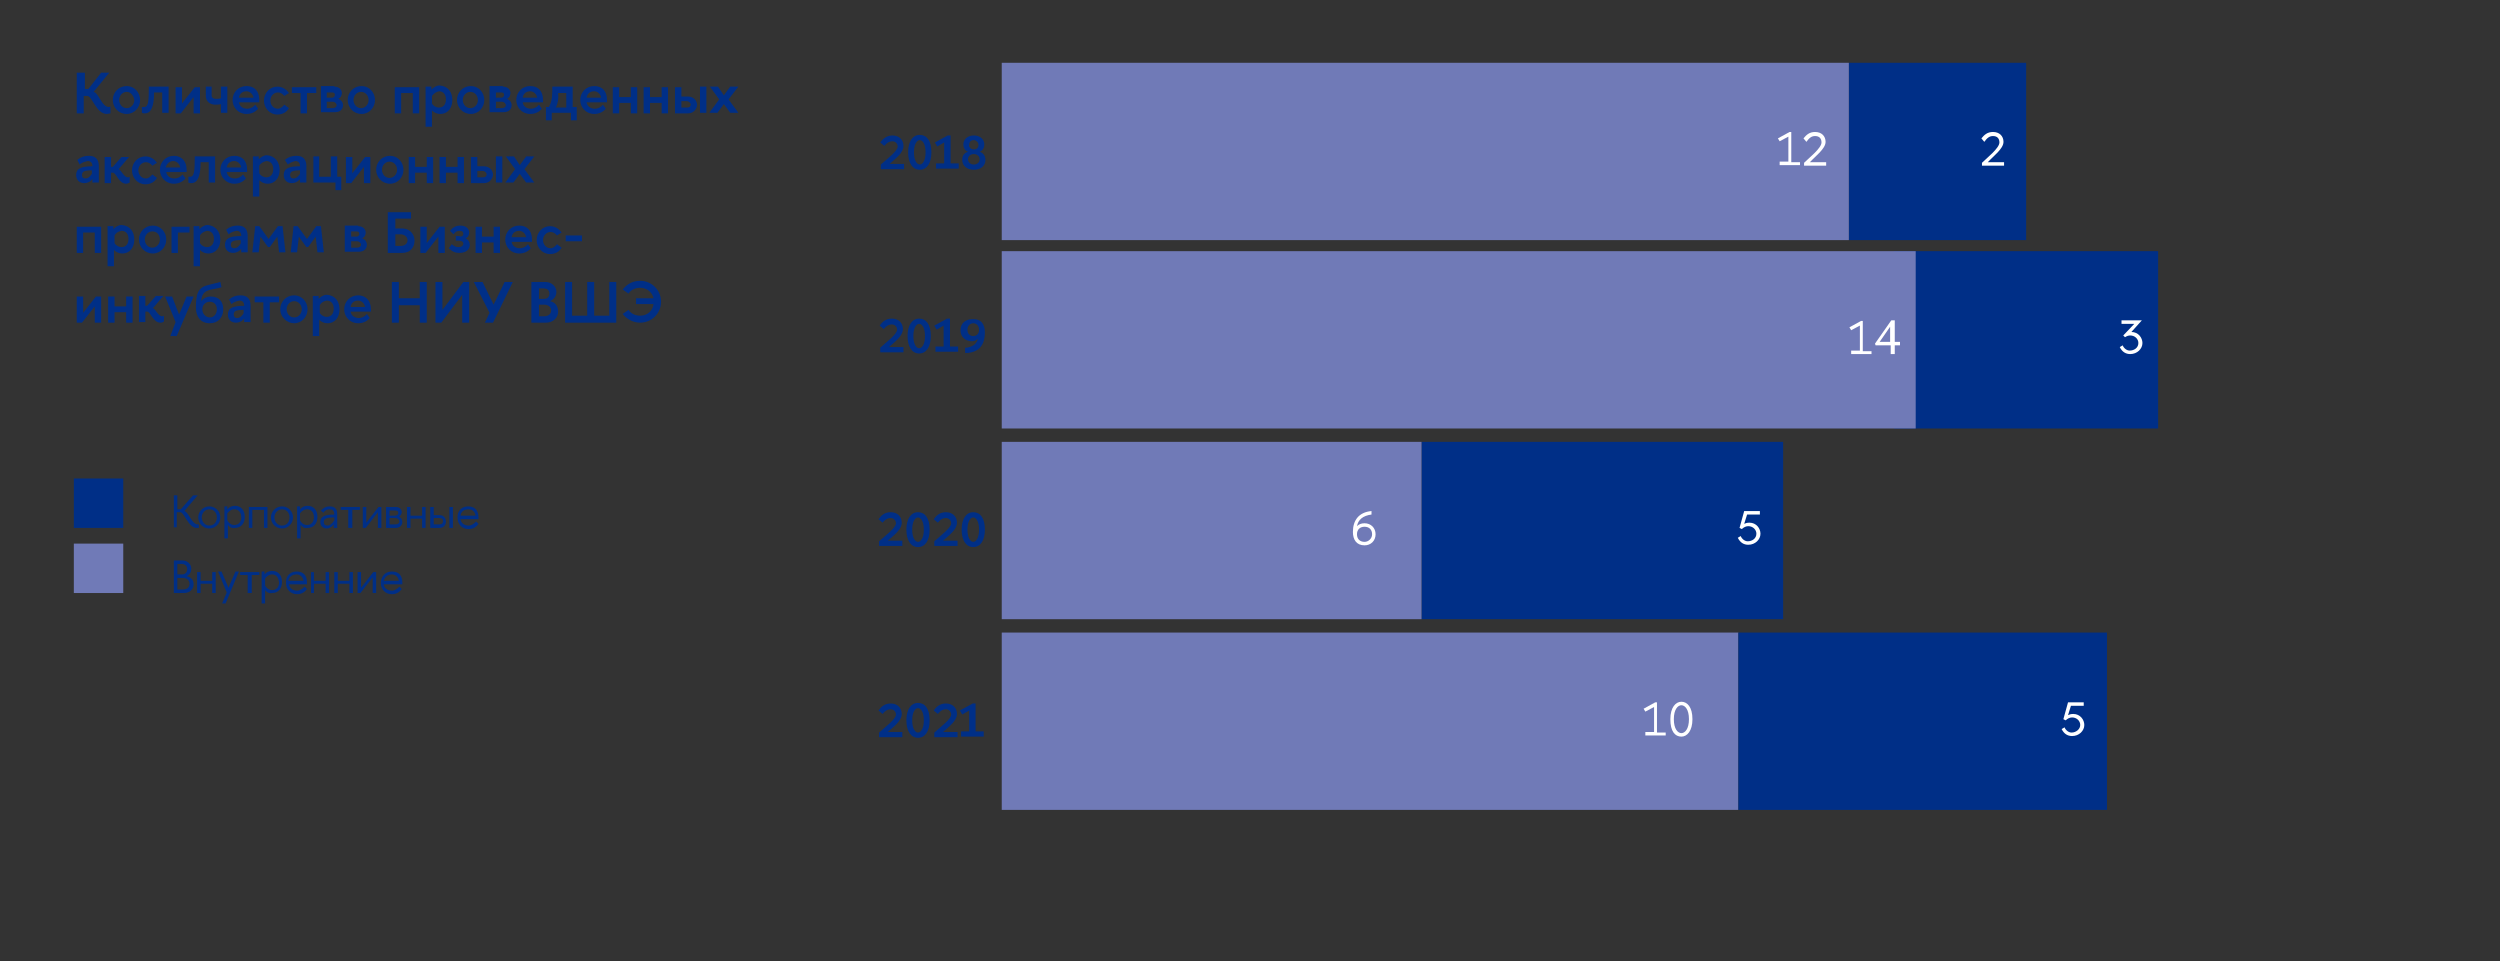 <?xml version="1.0" encoding="UTF-8"?> <!-- Generator: Adobe Illustrator 26.5.0, SVG Export Plug-In . SVG Version: 6.00 Build 0) --> <svg xmlns="http://www.w3.org/2000/svg" xmlns:xlink="http://www.w3.org/1999/xlink" id="Слой_1" x="0px" y="0px" viewBox="0 0 430 165.3" style="enable-background:new 0 0 430 165.3;" xml:space="preserve"><rect x="0" y="0" width="430" height="165.3" fill="#333333" stroke="none"/> <style type="text/css"> .st0{fill:#002F87;} .st1{fill:#707AB7;} .st2{fill:#FFFFFF;} </style> <g> <rect x="244.5" y="76" class="st0" width="62.2" height="30.5"></rect> <rect x="325.8" y="43.2" class="st0" width="45.4" height="30.5"></rect> <rect x="318" y="10.8" class="st0" width="30.5" height="30.5"></rect> <rect x="172.3" y="76" class="st1" width="72.2" height="30.5"></rect> <rect x="172.3" y="43.2" class="st1" width="157.2" height="30.5"></rect> <rect x="172.3" y="10.8" class="st1" width="145.7" height="30.5"></rect> <g> <path class="st2" d="M309.8,28.4h-3.7v-0.6h1.5v-4.3l-1.5,0.8l-0.3-0.5l2-1.1h0.3v5.2h1.5V28.4z"></path> <path class="st2" d="M310.2,23.8c0.5-0.6,1-1.1,2-1.1c1.1,0,1.8,0.7,1.8,1.7c0,1.2-1.8,2.5-2.7,3.5h2.8v0.6h-3.8v-0.5 c0.8-0.8,3-2.5,3-3.5c0-0.7-0.4-1.1-1.1-1.1c-0.6,0-1,0.3-1.5,1L310.2,23.8z"></path> </g> <g> <path class="st2" d="M322.1,60.9h-3.7v-0.6h1.5v-4.3l-1.5,0.8l-0.3-0.5l2-1.1h0.3v5.2h1.5V60.9z"></path> <path class="st2" d="M325.2,60.9v-1.5h-2.6l-0.1-0.3l2.8-4h0.6v3.7h0.9v0.6h-0.9v1.5H325.2z M323.3,58.8h1.8v-2.6L323.3,58.8z"></path> </g> <g> <path class="st2" d="M232.7,91.5c0-2,1-3.4,3.2-3.6v0.6c-1.5,0.2-2.3,0.9-2.5,2c0.3-0.3,0.7-0.5,1.3-0.5c1.1,0,1.9,0.8,1.9,1.9 c0,1.1-0.8,1.9-1.9,1.9C233.3,93.8,232.7,92.8,232.7,91.5z M234.7,93.2c0.7,0,1.3-0.6,1.3-1.3c0-0.8-0.5-1.3-1.3-1.3 s-1.3,0.5-1.3,1.3C233.4,92.7,233.9,93.2,234.7,93.2z"></path> </g> <g> <path class="st2" d="M340.8,23.8c0.5-0.6,1-1.1,2-1.1c1.1,0,1.8,0.7,1.8,1.7c0,1.2-1.8,2.5-2.7,3.5h2.8v0.6h-3.8v-0.5 c0.8-0.8,3-2.5,3-3.5c0-0.7-0.4-1.1-1.1-1.1c-0.6,0-1,0.3-1.5,1L340.8,23.8z"></path> </g> <g> <path class="st2" d="M365.2,57.7l1.9-2h-2.2v-0.6h3.5l-1.8,2c1.2,0,1.9,1,1.9,1.9c0,1-0.9,1.9-2.1,1.9c-0.8,0-1.4-0.4-1.8-1.2 l0.5-0.3c0.2,0.5,0.7,0.9,1.2,0.9c0.8,0,1.5-0.5,1.5-1.3c0-0.7-0.6-1.3-1.4-1.3c-0.3,0-0.6,0.1-0.9,0.3L365.2,57.7z"></path> </g> <g> <path class="st2" d="M302.1,91.8c0-0.7-0.6-1.3-1.4-1.3c-0.4,0-0.8,0.2-1.1,0.5l-0.4-0.2l0.8-2.9h2.7v0.6h-2.2l-0.5,1.6 c0.2-0.1,0.5-0.2,0.9-0.2c1.2,0,1.9,1,1.9,1.9c0,1-0.9,1.9-2.1,1.9c-0.8,0-1.4-0.4-1.8-1.2l0.5-0.3c0.2,0.5,0.7,0.9,1.2,0.9 C301.4,93.1,302.1,92.6,302.1,91.8z"></path> </g> <g> <path class="st0" d="M153.5,23.3c1.2,0,1.9,0.8,1.9,1.8c0,1.2-1.4,2.2-2.4,3.1h2.5v0.9h-4v-0.8c1.1-1,2.9-2.3,2.9-3.1 c0-0.5-0.4-0.9-0.9-0.9c-0.5,0-0.9,0.2-1.4,0.8l-0.7-0.6C151.9,23.8,152.6,23.3,153.5,23.3z"></path> <path class="st0" d="M156.2,26.2c0-1.9,0.8-3,2-3s2,1,2,3c0,1.9-0.8,3-2,3S156.2,28.1,156.2,26.2z M157.2,26.2 c0,1.4,0.5,2.1,1,2.1c0.5,0,1-0.7,1-2.1c0-1.4-0.5-2.1-1-2.1C157.7,24.1,157.2,24.8,157.2,26.2z"></path> <path class="st0" d="M163,23.3h0.5v4.8h1.4v0.9h-3.9v-0.9h1.4v-3.6l-1.2,0.7l-0.4-0.7L163,23.3z"></path> <path class="st0" d="M168.5,26.1c0.6,0.2,1,0.7,1,1.4c0,1-0.8,1.7-2,1.7c-1.2,0-2-0.7-2-1.7c0-0.8,0.4-1.2,1-1.4 c-0.5-0.2-0.8-0.6-0.8-1.3c0-0.8,0.7-1.5,1.8-1.5c1.1,0,1.8,0.7,1.8,1.5C169.3,25.5,169,25.9,168.5,26.1z M167.5,28.3 c0.6,0,1-0.4,1-0.9s-0.4-0.9-1-0.9c-0.6,0-1,0.4-1,0.9S166.9,28.3,167.5,28.3z M167.5,25.7c0.5,0,0.8-0.3,0.8-0.8 c0-0.4-0.4-0.8-0.8-0.8c-0.5,0-0.8,0.3-0.8,0.8C166.6,25.3,167,25.7,167.5,25.7z"></path> </g> <g> <path class="st0" d="M153.4,54.8c1.2,0,1.9,0.8,1.9,1.8c0,1.2-1.4,2.2-2.4,3.1h2.5v0.9h-4v-0.8c1.1-1,2.9-2.3,2.9-3.1 c0-0.5-0.4-0.9-0.9-0.9c-0.5,0-0.9,0.2-1.4,0.8l-0.7-0.6C151.8,55.3,152.4,54.8,153.4,54.8z"></path> <path class="st0" d="M156.1,57.8c0-1.9,0.8-3,2-3s2,1,2,3c0,1.9-0.8,3-2,3S156.1,59.7,156.1,57.8z M157.1,57.8 c0,1.4,0.5,2.1,1,2.1c0.5,0,1-0.7,1-2.1c0-1.4-0.5-2.1-1-2.1C157.6,55.7,157.1,56.4,157.1,57.8z"></path> <path class="st0" d="M162.9,54.8h0.5v4.8h1.4v0.9h-3.9v-0.9h1.4V56l-1.2,0.7l-0.4-0.7L162.9,54.8z"></path> <path class="st0" d="M169.4,57.2c0,2-0.9,3.3-2.9,3.5c-0.2,0-0.3,0-0.5,0v-0.9c0.1,0,0.2,0,0.3,0c1.1-0.2,1.7-0.7,1.9-1.5 c-0.3,0.2-0.6,0.4-1,0.4c-1.2,0-2-0.8-2-1.9c0-1.2,0.9-1.9,2-1.9C168.8,54.8,169.4,55.8,169.4,57.2L169.4,57.2z M167.4,55.6 c-0.6,0-1,0.5-1,1.1c0,0.7,0.4,1.1,1,1.1s1-0.4,1-1.1C168.4,56.1,168,55.6,167.4,55.6z"></path> </g> <g> <path class="st0" d="M153.2,88.1c1.2,0,1.9,0.8,1.9,1.8c0,1.2-1.4,2.2-2.4,3.1h2.5v0.9h-4v-0.8c1.1-1,2.9-2.3,2.9-3.1 c0-0.5-0.4-0.9-0.9-0.9c-0.5,0-0.9,0.2-1.4,0.8l-0.7-0.6C151.6,88.6,152.2,88.1,153.2,88.1z"></path> <path class="st0" d="M155.9,91.1c0-1.9,0.8-3,2-3s2,1,2,3c0,1.9-0.8,3-2,3S155.9,93,155.9,91.1z M156.9,91.1c0,1.4,0.5,2.1,1,2.1 c0.5,0,1-0.7,1-2.1c0-1.4-0.5-2.1-1-2.1C157.4,89,156.9,89.7,156.9,91.1z"></path> <path class="st0" d="M162.7,88.1c1.2,0,1.9,0.8,1.9,1.8c0,1.2-1.4,2.2-2.4,3.1h2.5v0.9h-4v-0.8c1.1-1,2.9-2.3,2.9-3.1 c0-0.5-0.4-0.9-0.9-0.9c-0.5,0-0.9,0.2-1.4,0.8l-0.7-0.6C161.1,88.6,161.7,88.1,162.7,88.1z"></path> <path class="st0" d="M165.4,91.1c0-1.9,0.8-3,2-3s2,1,2,3c0,1.9-0.8,3-2,3S165.4,93,165.4,91.1z M166.4,91.1c0,1.4,0.5,2.1,1,2.1 c0.5,0,1-0.7,1-2.1c0-1.4-0.5-2.1-1-2.1C166.9,89,166.4,89.7,166.4,91.1z"></path> </g> <rect x="172.3" y="108.8" class="st1" width="126.7" height="30.5"></rect> <g> <path class="st2" d="M286.7,126.5H283v-0.6h1.5v-4.3l-1.5,0.8l-0.3-0.5l2-1.1h0.3v5.2h1.5V126.5z"></path> <path class="st2" d="M291.1,123.7c0,2-0.9,3-1.9,3c-1.1,0-1.9-0.9-1.9-3c0-2,0.9-3,1.9-3C290.2,120.7,291.1,121.6,291.1,123.7z M290.5,123.7c0-1.7-0.7-2.4-1.3-2.4s-1.3,0.7-1.3,2.4c0,1.7,0.7,2.4,1.3,2.4S290.5,125.4,290.5,123.7z"></path> </g> <rect x="299" y="108.8" class="st0" width="63.4" height="30.5"></rect> <g> <path class="st2" d="M357.8,124.7c0-0.7-0.6-1.3-1.4-1.3c-0.4,0-0.8,0.2-1.1,0.5l-0.4-0.2l0.8-2.9h2.7v0.6h-2.2l-0.5,1.6 c0.2-0.1,0.5-0.2,0.9-0.2c1.2,0,1.9,1,1.9,1.9c0,1-0.9,1.9-2.1,1.9c-0.8,0-1.4-0.4-1.8-1.2l0.5-0.3c0.2,0.5,0.7,0.9,1.2,0.9 C357.1,126,357.8,125.4,357.8,124.7z"></path> </g> <g> <path class="st0" d="M153.2,121c1.2,0,1.9,0.8,1.9,1.8c0,1.2-1.4,2.2-2.4,3.1h2.5v0.9h-4V126c1.1-1,2.9-2.3,2.9-3.1 c0-0.5-0.4-0.9-0.9-0.9c-0.5,0-0.9,0.2-1.4,0.8l-0.7-0.6C151.6,121.5,152.2,121,153.2,121z"></path> <path class="st0" d="M155.9,123.9c0-1.9,0.8-3,2-3s2,1,2,3c0,1.9-0.8,3-2,3S155.9,125.8,155.9,123.9z M156.9,123.9 c0,1.4,0.5,2.1,1,2.1c0.5,0,1-0.7,1-2.1c0-1.4-0.5-2.1-1-2.1C157.4,121.8,156.9,122.5,156.9,123.9z"></path> <path class="st0" d="M162.7,121c1.2,0,1.9,0.8,1.9,1.8c0,1.2-1.4,2.2-2.4,3.1h2.5v0.9h-4V126c1.1-1,2.9-2.3,2.9-3.1 c0-0.5-0.4-0.9-0.9-0.9c-0.5,0-0.9,0.2-1.4,0.8l-0.7-0.6C161.1,121.5,161.7,121,162.7,121z"></path> <path class="st0" d="M167.3,121h0.5v4.8h1.4v0.9h-3.9v-0.9h1.4v-3.6l-1.2,0.7l-0.4-0.7L167.3,121z"></path> </g> <g> <path class="st0" d="M14.6,12.5v2.8h0.6l2.2-2.8h1.4l-2.7,3.3c0.9,0.2,1.4,2.6,2.6,2.6c0.1,0,0.2,0,0.3-0.1v1.2 c-0.2,0-0.4,0.1-0.6,0.1c-1.9,0-2.5-3.1-3.4-3.1h-0.6v3h-1.2v-7H14.6z"></path> <path class="st0" d="M19.4,17.2c0-1.3,1-2.4,2.4-2.4c1.3,0,2.3,1.1,2.3,2.4c0,1.3-1,2.4-2.3,2.4C20.4,19.6,19.4,18.5,19.4,17.2z M21.8,15.8c-0.7,0-1.3,0.6-1.3,1.4c0,0.7,0.5,1.4,1.3,1.4c0.7,0,1.3-0.6,1.3-1.4C23,16.5,22.5,15.8,21.8,15.8z"></path> </g> <g> <path class="st0" d="M24.5,18.4c0.1,0,0.2,0,0.3,0c0.7,0,0.8-0.9,0.8-3.5H29v4.5h-1.1v-3.5h-1.4c0,2.4-0.5,3.6-1.6,3.6 c-0.2,0-0.3,0-0.5-0.1V18.4z"></path> <path class="st0" d="M33.3,19.5v-2.8l-2.2,2.8h-0.9v-4.5h1.1v2.8l2.2-2.8h0.9v4.5H33.3z"></path> <path class="st0" d="M35.3,14.9h1.1v1.5c0,0.4,0.3,0.6,0.7,0.6c0.2,0,0.6,0,0.9-0.1v-2h1.1v4.5H38v-1.5C37.7,18,37.3,18,37,18 c-0.8,0-1.6-0.5-1.6-1.5V14.9z"></path> <path class="st0" d="M44.6,17.2c0,0.1,0,0.3,0,0.4h-3.5c0.1,0.7,0.7,1.1,1.4,1.1c0.6,0,1.1-0.3,1.4-0.7l0.5,0.7 c-0.5,0.6-1.2,0.9-2,0.9c-1.4,0-2.4-1.1-2.4-2.4s1-2.4,2.4-2.4C43.8,14.8,44.6,15.7,44.6,17.2z M41.1,16.8h2.5 c-0.1-0.6-0.6-1.1-1.2-1.1C41.7,15.7,41.2,16.1,41.1,16.8z"></path> <path class="st0" d="M48.9,16.5c-0.3-0.4-0.7-0.6-1.1-0.6c-0.7,0-1.3,0.6-1.3,1.4c0,0.7,0.5,1.4,1.3,1.4c0.4,0,0.8-0.3,1.1-0.7 l0.8,0.6c-0.4,0.7-1.1,1.1-2,1.1c-1.3,0-2.3-1.1-2.3-2.4c0-1.3,1-2.4,2.3-2.4c0.8,0,1.5,0.4,2,1.1L48.9,16.5z"></path> <path class="st0" d="M51.7,19.5V16h-1.5v-1h4.2v1h-1.6v3.5H51.7z"></path> <path class="st0" d="M57.5,14.9c0.8,0,1.3,0.5,1.3,1.1c0,0.4-0.2,0.8-0.6,1c0.5,0.2,0.8,0.6,0.8,1.1c0,0.7-0.5,1.2-1.4,1.2h-2.4 v-4.5H57.5z M56.2,16.8h0.9c0.3,0,0.5-0.2,0.5-0.5c0-0.3-0.2-0.4-0.5-0.4h-0.9V16.8z M56.2,18.6h1c0.4,0,0.7-0.2,0.7-0.5 c0-0.3-0.3-0.6-0.7-0.6h-1V18.6z"></path> <path class="st0" d="M59.8,17.2c0-1.3,1-2.4,2.4-2.4c1.3,0,2.3,1.1,2.3,2.4c0,1.3-1,2.4-2.3,2.4C60.8,19.6,59.8,18.5,59.8,17.2z M62.1,15.8c-0.7,0-1.3,0.6-1.3,1.4c0,0.7,0.5,1.4,1.3,1.4c0.7,0,1.3-0.6,1.3-1.4C63.4,16.5,62.9,15.8,62.1,15.8z"></path> <path class="st0" d="M67.9,19.5v-4.5h4.2v4.5H71V16h-2v3.5H67.9z"></path> <path class="st0" d="M77.8,17.2c0,1.3-0.7,2.4-2.1,2.4c-0.5,0-1-0.2-1.4-0.6v2.8h-1.1v-6.9h1v0.5c0.4-0.4,0.9-0.7,1.4-0.7 C77.1,14.8,77.8,15.9,77.8,17.2z M74.3,16.5v1.3c0.2,0.4,0.7,0.7,1.2,0.7c0.8,0,1.2-0.6,1.2-1.4c0-0.8-0.4-1.4-1.2-1.4 C75,15.8,74.6,16.1,74.3,16.5z"></path> <path class="st0" d="M78.6,17.2c0-1.3,1-2.4,2.4-2.4c1.3,0,2.3,1.1,2.3,2.4c0,1.3-1,2.4-2.3,2.4C79.6,19.6,78.6,18.5,78.6,17.2z M80.9,15.8c-0.7,0-1.3,0.6-1.3,1.4c0,0.7,0.5,1.4,1.3,1.4c0.7,0,1.3-0.6,1.3-1.4C82.2,16.5,81.7,15.8,80.9,15.8z"></path> <path class="st0" d="M86.5,14.9c0.8,0,1.3,0.5,1.3,1.1c0,0.4-0.2,0.8-0.6,1c0.5,0.2,0.8,0.6,0.8,1.1c0,0.7-0.5,1.2-1.4,1.2h-2.4 v-4.5H86.5z M85.3,16.8h0.9c0.3,0,0.5-0.2,0.5-0.5c0-0.3-0.2-0.4-0.5-0.4h-0.9V16.8z M85.3,18.6h1c0.4,0,0.7-0.2,0.7-0.5 c0-0.3-0.3-0.6-0.7-0.6h-1V18.6z"></path> <path class="st0" d="M93.4,17.2c0,0.1,0,0.3,0,0.4h-3.5c0.1,0.7,0.7,1.1,1.4,1.1c0.6,0,1.1-0.3,1.4-0.7l0.5,0.7 c-0.5,0.6-1.2,0.9-2,0.9c-1.4,0-2.4-1.1-2.4-2.4s1-2.4,2.4-2.4C92.6,14.8,93.4,15.7,93.4,17.2z M89.9,16.8h2.5 c-0.1-0.6-0.6-1.1-1.2-1.1C90.5,15.7,90,16.1,89.9,16.8z"></path> </g> <g> <path class="st0" d="M98.5,14.9v3.5h0.7v2.3h-1v-1.3h-3.3v1.3h-1v-2.3h0.5c0.6-0.9,0.6-2.3,0.6-3.5H98.5z M95.6,18.5h1.8V16h-1.4 C96.1,16.9,96,17.7,95.6,18.5z"></path> <path class="st0" d="M104.4,17.2c0,0.1,0,0.3,0,0.4h-3.5c0.1,0.7,0.7,1.1,1.4,1.1c0.6,0,1.1-0.3,1.4-0.7l0.5,0.7 c-0.5,0.6-1.2,0.9-2,0.9c-1.4,0-2.4-1.1-2.4-2.4s1-2.4,2.4-2.4C103.6,14.8,104.4,15.7,104.4,17.2z M100.9,16.8h2.5 c-0.1-0.6-0.6-1.1-1.2-1.1C101.5,15.7,101,16.1,100.9,16.8z"></path> <path class="st0" d="M105.4,19.5v-4.5h1.1v1.7h2v-1.7h1.1v4.5h-1.1v-1.8h-2v1.8H105.4z"></path> <path class="st0" d="M110.7,19.5v-4.5h1.1v1.7h2v-1.7h1.1v4.5h-1.1v-1.8h-2v1.8H110.7z"></path> <path class="st0" d="M118.3,19.5h-2.2v-4.5h1.1v1.6h1.1c1,0,1.6,0.7,1.6,1.5C119.8,18.8,119.3,19.5,118.3,19.5z M118.1,17.4h-0.9 v1.1h1c0.4,0,0.6-0.2,0.6-0.5C118.8,17.7,118.5,17.4,118.1,17.4z M120.4,14.9h1.1v4.5h-1.1V14.9z"></path> <path class="st0" d="M125.6,14.9h1.4l-1.7,2.2l1.7,2.3h-1.4l-1.1-1.5l-1.1,1.5h-1.4l1.7-2.3l-1.6-2.2h1.4l1,1.5L125.6,14.9z"></path> </g> <g> <path class="st0" d="M13.7,28.3l-0.4-0.8c0.6-0.5,1.2-0.7,2-0.7c1.3,0,1.7,0.8,1.7,1.8v2.8h-1.1v-0.6c-0.4,0.5-0.9,0.7-1.4,0.7 c-0.8,0-1.4-0.5-1.4-1.4c0-1.1,0.8-1.5,2.8-1.5v0c0-0.6-0.3-0.9-0.8-0.9C14.6,27.8,14.2,27.9,13.7,28.3z M14.7,30.7 c0.4,0,0.7-0.2,1.1-0.8v-0.6c-1.3,0-1.7,0.2-1.7,0.8C14.1,30.5,14.3,30.7,14.7,30.7z"></path> <path class="st0" d="M21.7,31.6c-1.2,0-1.6-1.6-2.2-1.9h-0.4v1.8H18v-4.5h1.1v1.7h0.3l1.5-1.7h1.3l-1.8,2.1 c0.5,0.2,0.9,1.4,1.6,1.4c0.1,0,0.2,0,0.3-0.1v1C22.1,31.5,21.9,31.6,21.7,31.6z"></path> </g> <g> <path class="st0" d="M26.2,28.5c-0.3-0.4-0.7-0.6-1.1-0.6c-0.7,0-1.3,0.6-1.3,1.4c0,0.7,0.5,1.4,1.3,1.4c0.4,0,0.8-0.3,1.1-0.7 l0.8,0.6c-0.4,0.7-1.1,1.1-2,1.1c-1.3,0-2.3-1.1-2.3-2.4c0-1.3,1-2.4,2.3-2.4c0.8,0,1.5,0.4,2,1.1L26.2,28.5z"></path> <path class="st0" d="M32.1,29.2c0,0.1,0,0.3,0,0.4h-3.5c0.1,0.7,0.7,1.1,1.4,1.1c0.6,0,1.1-0.3,1.4-0.7l0.5,0.7 c-0.5,0.6-1.2,0.9-2,0.9c-1.4,0-2.4-1.1-2.4-2.4s1-2.4,2.4-2.4C31.2,26.8,32.1,27.7,32.1,29.2z M28.5,28.8H31 c-0.1-0.6-0.6-1.1-1.2-1.1C29.2,27.7,28.7,28.1,28.5,28.8z"></path> </g> <g> <path class="st0" d="M32.4,30.4c0.1,0,0.2,0,0.3,0c0.7,0,0.8-0.9,0.8-3.5H37v4.5h-1.1v-3.5h-1.4c0,2.4-0.5,3.6-1.6,3.6 c-0.2,0-0.3,0-0.5-0.1V30.4z"></path> <path class="st0" d="M42.5,29.2c0,0.1,0,0.3,0,0.4h-3.5c0.1,0.7,0.7,1.1,1.4,1.1c0.6,0,1.1-0.3,1.4-0.7l0.5,0.7 c-0.5,0.6-1.2,0.9-2,0.9c-1.4,0-2.4-1.1-2.4-2.4s1-2.4,2.4-2.4C41.7,26.8,42.5,27.7,42.5,29.2z M39,28.8h2.5 c-0.1-0.6-0.6-1.1-1.2-1.1C39.6,27.7,39.1,28.1,39,28.8z"></path> <path class="st0" d="M48.1,29.2c0,1.3-0.7,2.4-2.1,2.4c-0.5,0-1-0.2-1.4-0.6v2.8h-1.1v-6.9h1v0.5c0.4-0.4,0.9-0.7,1.4-0.7 C47.3,26.8,48.1,27.9,48.1,29.2z M44.6,28.5v1.3c0.2,0.4,0.7,0.7,1.2,0.7c0.8,0,1.2-0.6,1.2-1.4c0-0.8-0.4-1.4-1.2-1.4 C45.3,27.8,44.8,28.1,44.6,28.5z"></path> <path class="st0" d="M49.5,28.3L49,27.5c0.6-0.5,1.2-0.7,2-0.7c1.3,0,1.7,0.8,1.7,1.8v2.8h-1.1v-0.6c-0.4,0.5-0.9,0.7-1.4,0.7 c-0.8,0-1.4-0.5-1.4-1.4c0-1.1,0.8-1.5,2.8-1.5v0c0-0.6-0.3-0.9-0.8-0.9C50.4,27.8,50,27.9,49.5,28.3z M50.5,30.7 c0.4,0,0.7-0.2,1.1-0.8v-0.6c-1.3,0-1.7,0.2-1.7,0.8C49.9,30.5,50.1,30.7,50.5,30.7z"></path> <path class="st0" d="M54.9,26.9v3.5h2v-3.5H58v3.5h0.7v2.3h-1v-1.3h-3.8v-4.5H54.9z"></path> <path class="st0" d="M62.6,31.5v-2.8l-2.2,2.8h-0.9v-4.5h1.1v2.8l2.2-2.8h0.9v4.5H62.6z"></path> <path class="st0" d="M64.7,29.2c0-1.3,1-2.4,2.4-2.4c1.3,0,2.3,1.1,2.3,2.4c0,1.3-1,2.4-2.3,2.4C65.7,31.6,64.7,30.5,64.7,29.2z M67,27.8c-0.7,0-1.3,0.6-1.3,1.4c0,0.7,0.5,1.4,1.3,1.4c0.7,0,1.3-0.6,1.3-1.4C68.3,28.5,67.8,27.8,67,27.8z"></path> <path class="st0" d="M70.3,31.5v-4.5h1.1v1.7h2v-1.7h1.1v4.5h-1.1v-1.8h-2v1.8H70.3z"></path> <path class="st0" d="M75.6,31.5v-4.5h1.1v1.7h2v-1.7h1.1v4.5h-1.1v-1.8h-2v1.8H75.6z"></path> <path class="st0" d="M83.2,31.5H81v-4.5h1.1v1.6h1.1c1,0,1.6,0.7,1.6,1.5C84.7,30.8,84.2,31.5,83.2,31.5z M83,29.4h-0.9v1.1h1 c0.4,0,0.6-0.2,0.6-0.5C83.7,29.7,83.4,29.4,83,29.4z M85.3,26.9h1.1v4.5h-1.1V26.9z"></path> <path class="st0" d="M90.5,26.9h1.4l-1.7,2.2l1.7,2.3h-1.4l-1.1-1.5l-1.1,1.5h-1.4l1.7-2.3l-1.6-2.2h1.4l1,1.5L90.5,26.9z"></path> </g> <g> <path class="st0" d="M13.2,43.5v-4.5h4.2v4.5h-1.1V40h-2v3.5H13.2z"></path> <path class="st0" d="M23.1,41.2c0,1.3-0.7,2.4-2.1,2.4c-0.5,0-1-0.2-1.4-0.6v2.8h-1.1v-6.9h1v0.5c0.4-0.4,0.9-0.7,1.4-0.7 C22.4,38.8,23.1,39.9,23.1,41.2z M19.7,40.5v1.3c0.2,0.4,0.7,0.7,1.2,0.7c0.8,0,1.2-0.6,1.2-1.4c0-0.8-0.4-1.4-1.2-1.4 C20.3,39.8,19.9,40.1,19.7,40.5z"></path> <path class="st0" d="M23.9,41.2c0-1.3,1-2.4,2.4-2.4c1.3,0,2.3,1.1,2.3,2.4c0,1.3-1,2.4-2.3,2.4C24.9,43.6,23.9,42.5,23.9,41.2z M26.2,39.8c-0.7,0-1.3,0.6-1.3,1.4c0,0.7,0.5,1.4,1.3,1.4c0.7,0,1.3-0.6,1.3-1.4C27.5,40.4,27,39.8,26.2,39.8z"></path> <path class="st0" d="M29.5,43.5v-4.5h3.1v1h-2v3.5H29.5z"></path> <path class="st0" d="M37.9,41.2c0,1.3-0.7,2.4-2.1,2.4c-0.5,0-1-0.2-1.4-0.6v2.8h-1.1v-6.9h1v0.5c0.4-0.4,0.9-0.7,1.4-0.7 C37.1,38.8,37.9,39.9,37.9,41.2z M34.4,40.5v1.3c0.2,0.4,0.7,0.7,1.2,0.7c0.8,0,1.2-0.6,1.2-1.4c0-0.8-0.4-1.4-1.2-1.4 C35.1,39.8,34.6,40.1,34.4,40.5z"></path> <path class="st0" d="M39.3,40.3l-0.4-0.8c0.6-0.5,1.2-0.7,2-0.7c1.3,0,1.7,0.8,1.7,1.8v2.8h-1.1v-0.6c-0.4,0.5-0.9,0.7-1.4,0.7 c-0.8,0-1.4-0.5-1.4-1.4c0-1.1,0.8-1.5,2.8-1.5v0c0-0.6-0.3-0.9-0.8-0.9C40.2,39.8,39.8,39.9,39.3,40.3z M40.3,42.7 c0.4,0,0.7-0.2,1.1-0.8v-0.6c-1.3,0-1.7,0.2-1.7,0.8C39.7,42.5,39.9,42.7,40.3,42.7z"></path> <path class="st0" d="M48.6,38.9l0.5,4.5h-1.1l-0.3-2.7l-1.3,1.8h-0.3l-1.3-1.8l-0.3,2.7h-1.1l0.5-4.5h0.7l1.6,2.2l1.6-2.2H48.6z"></path> <path class="st0" d="M55.2,38.9l0.5,4.5h-1.1l-0.3-2.7l-1.3,1.8h-0.3l-1.3-1.8l-0.3,2.7h-1.1l0.5-4.5h0.7l1.6,2.2l1.6-2.2H55.2z"></path> <path class="st0" d="M61.6,38.9c0.8,0,1.3,0.5,1.3,1.1c0,0.4-0.2,0.8-0.6,1c0.5,0.2,0.8,0.6,0.8,1.1c0,0.7-0.5,1.2-1.4,1.2h-2.4 v-4.5H61.6z M60.4,40.7h0.9c0.3,0,0.5-0.2,0.5-0.5c0-0.3-0.2-0.4-0.5-0.4h-0.9V40.7z M60.4,42.6h1c0.4,0,0.7-0.2,0.7-0.5 c0-0.3-0.3-0.6-0.7-0.6h-1V42.6z"></path> <path class="st0" d="M69.2,43.5h-2.5v-7h4v1.1H68v1.7l1.2,0c1.2,0,2.1,0.9,2.1,2.1C71.3,42.6,70.5,43.5,69.2,43.5z M68.9,40.3H68 v2h0.9c0.7,0,1.2-0.4,1.2-1C70.1,40.8,69.6,40.3,68.9,40.3z"></path> <path class="st0" d="M75.4,43.5v-2.8l-2.2,2.8h-0.9v-4.5h1.1v2.8l2.2-2.8h0.9v4.5H75.4z"></path> <path class="st0" d="M79.1,40.7c0.4,0,0.6-0.2,0.6-0.5s-0.2-0.5-0.6-0.5c-0.5,0-0.7,0.1-1.1,0.6c0,0-0.6-0.6-0.6-0.6 c0.5-0.6,1-0.9,1.8-0.9c1,0,1.5,0.6,1.5,1.2c0,0.5-0.2,0.8-0.6,1c0.4,0.2,0.7,0.6,0.7,1.1c0,0.7-0.5,1.4-1.8,1.4 c-0.7,0-1.2-0.2-1.8-0.8l0.5-0.7c0.5,0.4,0.7,0.5,1.2,0.5c0.5,0,0.8-0.3,0.8-0.6c0-0.3-0.3-0.5-0.7-0.5h-0.6v-0.8H79.1z"></path> <path class="st0" d="M81.8,43.5v-4.5h1.1v1.7h2v-1.7H86v4.5h-1.1v-1.8h-2v1.8H81.8z"></path> <path class="st0" d="M91.5,41.2c0,0.1,0,0.3,0,0.4H88c0.1,0.7,0.7,1.1,1.4,1.1c0.6,0,1.1-0.3,1.4-0.7l0.5,0.7 c-0.5,0.6-1.2,0.9-2,0.9c-1.4,0-2.4-1.1-2.4-2.4s1-2.4,2.4-2.4C90.7,38.8,91.5,39.7,91.5,41.2z M88,40.8h2.5 c-0.1-0.6-0.6-1.1-1.2-1.1C88.6,39.7,88.1,40.1,88,40.8z"></path> <path class="st0" d="M95.8,40.5c-0.3-0.4-0.7-0.6-1.1-0.6c-0.7,0-1.3,0.6-1.3,1.4c0,0.7,0.5,1.4,1.3,1.4c0.4,0,0.8-0.3,1.1-0.7 l0.8,0.6c-0.4,0.7-1.1,1.1-2,1.1c-1.3,0-2.3-1.1-2.3-2.4c0-1.3,1-2.4,2.3-2.4c0.8,0,1.5,0.4,2,1.1L95.8,40.5z"></path> <path class="st0" d="M97.3,40.5h2.8v1h-2.8V40.5z"></path> </g> <g> <path class="st0" d="M16.3,55.5v-2.8l-2.2,2.8h-0.9v-4.5h1.1v2.8l2.2-2.8h0.9v4.5H16.3z"></path> <path class="st0" d="M18.6,55.5v-4.5h1.1v1.7h2v-1.7h1.1v4.5h-1.1v-1.8h-2v1.8H18.6z"></path> <path class="st0" d="M27.6,55.5c-1.2,0-1.6-1.6-2.2-1.9H25v1.8h-1.1v-4.5H25v1.7h0.3l1.5-1.7h1.3l-1.8,2.1 c0.5,0.2,0.9,1.4,1.6,1.4c0.1,0,0.2,0,0.3-0.1v1C27.9,55.5,27.8,55.5,27.6,55.5z"></path> <path class="st0" d="M30.2,55.4l-1.8-4.4h1.2l1.2,3.1l1.3-3.1h1.2l-2.9,6.8h-1.1L30.2,55.4z"></path> <path class="st0" d="M36.1,55.6c-1.6,0-2.4-1.1-2.4-2.7c0-2.5,0.4-3.5,2.2-3.9c0.7-0.2,1.3-0.3,2-0.5l0.2,0.9 c-0.6,0.2-1.3,0.3-1.8,0.4c-1.3,0.3-1.6,0.9-1.7,2c0.4-0.5,1-0.8,1.6-0.8c1.5,0,2.2,0.9,2.2,2.2C38.4,54.6,37.5,55.6,36.1,55.6z M36.1,51.9c-0.8,0-1.3,0.6-1.3,1.3c0,0.8,0.6,1.4,1.3,1.4s1.2-0.6,1.2-1.4C37.3,52.5,36.9,51.9,36.1,51.9z"></path> <path class="st0" d="M39.8,52.3l-0.4-0.8c0.6-0.5,1.2-0.7,2-0.7c1.3,0,1.7,0.8,1.7,1.8v2.8h-1.1v-0.6c-0.4,0.5-0.9,0.7-1.4,0.7 c-0.8,0-1.4-0.5-1.4-1.4c0-1.1,0.8-1.5,2.8-1.5v0c0-0.6-0.3-0.9-0.8-0.9C40.7,51.8,40.3,51.9,39.8,52.3z M40.8,54.7 c0.4,0,0.7-0.2,1.1-0.8v-0.6c-1.3,0-1.7,0.2-1.7,0.8C40.2,54.5,40.4,54.7,40.8,54.7z"></path> <path class="st0" d="M45.3,55.5V52h-1.5v-1h4.2v1h-1.6v3.5H45.3z"></path> </g> <g> <path class="st0" d="M48.2,53.2c0-1.3,1-2.4,2.4-2.4c1.3,0,2.3,1.1,2.3,2.4c0,1.3-1,2.4-2.3,2.4C49.3,55.6,48.2,54.5,48.2,53.2z M50.6,51.8c-0.7,0-1.3,0.6-1.3,1.4c0,0.7,0.5,1.4,1.3,1.4c0.7,0,1.3-0.6,1.3-1.4C51.9,52.4,51.3,51.8,50.6,51.8z"></path> <path class="st0" d="M58.4,53.2c0,1.3-0.7,2.4-2.1,2.4c-0.5,0-1-0.2-1.4-0.6v2.8h-1.1v-6.9h1v0.5c0.4-0.4,0.9-0.7,1.4-0.7 C57.7,50.8,58.4,51.9,58.4,53.2z M55,52.5v1.3c0.2,0.4,0.7,0.7,1.2,0.7c0.8,0,1.2-0.6,1.2-1.4c0-0.8-0.4-1.4-1.2-1.4 C55.6,51.8,55.2,52.1,55,52.5z"></path> <path class="st0" d="M63.8,53.2c0,0.1,0,0.3,0,0.4h-3.5c0.1,0.7,0.7,1.1,1.4,1.1c0.6,0,1.1-0.3,1.4-0.7l0.5,0.7 c-0.5,0.6-1.2,0.9-2,0.9c-1.4,0-2.4-1.1-2.4-2.4s1-2.4,2.4-2.4C62.9,50.8,63.8,51.7,63.8,53.2z M60.3,52.8h2.5 c-0.1-0.6-0.6-1.1-1.2-1.1C60.9,51.7,60.4,52.1,60.3,52.8z"></path> <path class="st0" d="M68.6,48.5v2.8h3.6v-2.8h1.2v7h-1.2v-3h-3.6v3h-1.2v-7H68.6z"></path> <path class="st0" d="M74.9,48.5h1.2v4.8l3.6-4.8h1v7h-1.2v-4.8l-3.6,4.8h-1V48.5z"></path> <path class="st0" d="M83,48.5l1.9,3.9l1.9-3.9h1.4l-3.4,7h-1.4l0.8-1.7l-2.7-5.3H83z"></path> <path class="st0" d="M93.8,48.5c1.1,0,1.9,0.8,1.9,1.7c0,0.7-0.4,1.3-1.1,1.6c1,0.2,1.4,1,1.4,1.8c0,1.1-0.9,1.9-2.1,1.9h-2.5v-7 H93.8z M92.7,51.4h0.9c0.6,0,0.9-0.4,0.9-0.9c0-0.6-0.4-0.9-1.1-0.9h-0.7V51.4z M92.7,54.4h0.9c0.7,0,1.2-0.4,1.2-1 c0-0.6-0.5-1-1.2-1h-0.9V54.4z"></path> <path class="st0" d="M106,55.5h-8.8v-7h1.2v5.8h2.6v-5.8h1.2v5.8h2.6v-5.8h1.2V55.5z"></path> <path class="st0" d="M109.4,51.3h3c-0.2-1-1.1-1.8-2.3-1.8c-0.9,0-1.6,0.4-2,1l-1-0.7c0.7-0.9,1.7-1.5,3-1.5c2,0,3.6,1.6,3.6,3.6 s-1.6,3.6-3.6,3.6c-1.2,0-2.3-0.6-3-1.5l1-0.7c0.4,0.6,1.1,1,2,1c1.3,0,2.2-0.9,2.3-2h-3V51.3z"></path> </g> <g> <path class="st0" d="M29.9,90.8v-5.6h0.6v2.4h0.6l2.1-2.4H34l-2.3,2.7c0.7,0.1,1.3,2.3,2.3,2.3c0.1,0,0.1,0,0.2,0v0.6 c-0.1,0-0.2,0-0.4,0c-1.4,0-2.1-2.7-2.8-2.7h-0.6v2.6H29.9z"></path> </g> <g> <path class="st0" d="M36,87.1c1.1,0,1.9,0.9,1.9,1.9c0,1-0.8,1.9-1.9,1.9c-1.1,0-1.9-0.9-1.9-1.9C34.1,87.9,35,87.1,36,87.1z M34.7,89c0,0.7,0.5,1.4,1.3,1.4c0.8,0,1.3-0.6,1.3-1.4c0-0.8-0.5-1.4-1.3-1.4C35.3,87.6,34.7,88.2,34.7,89z"></path> <path class="st0" d="M39.2,90.3v2.3h-0.6v-5.5h0.5v0.5c0.3-0.4,0.8-0.6,1.3-0.6c1.1,0,1.7,0.8,1.7,1.9c0,1.1-0.6,1.9-1.7,1.9 C39.9,90.9,39.5,90.7,39.2,90.3z M40.3,87.6c-0.5,0-0.9,0.3-1.2,0.7v1.2c0.2,0.4,0.6,0.8,1.2,0.8c0.8,0,1.2-0.6,1.2-1.3 C41.5,88.2,41.1,87.6,40.3,87.6z"></path> <path class="st0" d="M42.8,90.8v-3.6h3.2v3.6h-0.6v-3.1h-2v3.1H42.8z"></path> <path class="st0" d="M48.5,87.1c1.1,0,1.9,0.9,1.9,1.9c0,1-0.8,1.9-1.9,1.9c-1.1,0-1.9-0.9-1.9-1.9C46.6,87.9,47.5,87.1,48.5,87.1 z M47.2,89c0,0.7,0.5,1.4,1.3,1.4c0.8,0,1.3-0.6,1.3-1.4c0-0.8-0.5-1.4-1.3-1.4C47.8,87.6,47.2,88.2,47.2,89z"></path> <path class="st0" d="M51.7,90.3v2.3h-0.6v-5.5h0.5v0.5c0.3-0.4,0.8-0.6,1.3-0.6c1.1,0,1.7,0.8,1.7,1.9c0,1.1-0.6,1.9-1.7,1.9 C52.4,90.9,52,90.7,51.7,90.3z M52.8,87.6c-0.5,0-0.9,0.3-1.2,0.7v1.2c0.2,0.4,0.6,0.8,1.2,0.8c0.8,0,1.2-0.6,1.2-1.3 C54,88.2,53.6,87.6,52.8,87.6z"></path> <path class="st0" d="M55.1,89.8c0-0.9,0.6-1.3,2.4-1.3v0c0-0.6-0.3-0.9-0.8-0.9c-0.4,0-0.7,0.1-1.1,0.6l-0.4-0.4 c0.5-0.5,0.9-0.7,1.5-0.7c1.2,0,1.3,0.8,1.3,1.4v2.3h-0.6v-0.6c-0.3,0.4-0.7,0.7-1.2,0.7C55.6,90.9,55.1,90.5,55.1,89.8z M57.5,89.5V89c-1.4,0-1.8,0.2-1.8,0.8c0,0.4,0.2,0.6,0.7,0.6C56.7,90.4,57.1,90.1,57.5,89.5z"></path> <path class="st0" d="M59.9,90.8v-3.1h-1.3v-0.5h3.3v0.5h-1.3v3.1H59.9z"></path> <path class="st0" d="M63,87.2v2.7l2.1-2.7h0.5v3.6H65v-2.7l-2.1,2.7h-0.5v-3.6H63z"></path> <path class="st0" d="M66.4,87.2h1.7c0.6,0,1,0.4,1,0.9c0,0.3-0.2,0.6-0.5,0.8c0.4,0.1,0.6,0.5,0.6,0.9c0,0.5-0.4,1-1.1,1h-1.7 V87.2z M67,88.7h0.9c0.4,0,0.6-0.2,0.6-0.5s-0.2-0.4-0.6-0.4H67V88.7z M67,90.2h1c0.4,0,0.7-0.2,0.7-0.5c0-0.3-0.3-0.6-0.7-0.6h-1 V90.2z"></path> <path class="st0" d="M70,90.8v-3.6h0.6v1.5h2v-1.5h0.6v3.6h-0.6v-1.6h-2v1.6H70z"></path> <path class="st0" d="M74,90.8v-3.6h0.6v1.4h1c0.7,0,1.1,0.5,1.1,1.1c0,0.6-0.4,1.1-1.1,1.1H74z M75.6,89.1h-1v1.1h1 c0.4,0,0.6-0.2,0.6-0.6C76.2,89.3,76,89.1,75.6,89.1z M77.3,90.8v-3.6h0.6v3.6H77.3z"></path> <path class="st0" d="M80.5,87.1c1.1,0,1.8,0.6,1.8,1.9c0,0.1,0,0.2,0,0.3h-3.1c0.1,0.7,0.7,1.1,1.4,1.1c0.5,0,0.9-0.3,1.3-0.7 l0.4,0.4c-0.4,0.6-1,0.9-1.7,0.9c-1.1,0-1.9-0.8-1.9-1.9C78.6,87.9,79.4,87.1,80.5,87.1z M79.2,88.7h2.6c-0.1-0.7-0.6-1.1-1.2-1.1 C79.8,87.6,79.3,88,79.2,88.7z"></path> </g> <g> <path class="st0" d="M29.9,102v-5.6h1.5c0.8,0,1.5,0.6,1.5,1.4c0,0.6-0.3,1.1-0.8,1.3c0.9,0.2,1.2,0.8,1.2,1.4 c0,0.9-0.7,1.5-1.7,1.5H29.9z M30.5,98.8h0.8c0.6,0,0.9-0.4,0.9-0.9c0-0.6-0.4-0.9-1-0.9h-0.7V98.8z M31.4,101.4 c0.7,0,1.2-0.3,1.2-1c0-0.6-0.5-1-1.2-1h-0.9v2H31.4z"></path> <path class="st0" d="M33.9,102v-3.6h0.6v1.5h2v-1.5h0.6v3.6h-0.6v-1.6h-2v1.6H33.9z"></path> <path class="st0" d="M39,101.9l-1.5-3.6h0.6l1.2,2.8l1.2-2.8h0.6l-2.3,5.5h-0.6L39,101.9z"></path> <path class="st0" d="M42.6,102v-3.1h-1.3v-0.5h3.3v0.5h-1.3v3.1H42.6z"></path> <path class="st0" d="M45.6,101.5v2.3H45v-5.5h0.5v0.5c0.3-0.4,0.8-0.6,1.3-0.6c1.1,0,1.7,0.8,1.7,1.9c0,1.1-0.6,1.9-1.7,1.9 C46.3,102.1,45.9,101.9,45.6,101.5z M46.8,98.8c-0.5,0-0.9,0.3-1.2,0.7v1.2c0.2,0.4,0.6,0.8,1.2,0.8c0.8,0,1.2-0.6,1.2-1.3 C47.9,99.4,47.6,98.8,46.8,98.8z"></path> <path class="st0" d="M51,98.3c1.1,0,1.8,0.6,1.8,1.9c0,0.1,0,0.2,0,0.3h-3.1c0.1,0.7,0.7,1.1,1.4,1.1c0.5,0,0.9-0.3,1.3-0.7 l0.4,0.4c-0.4,0.6-1,0.9-1.7,0.9c-1.1,0-1.9-0.8-1.9-1.9C49.1,99.1,49.9,98.3,51,98.3z M49.6,99.9h2.6c-0.1-0.7-0.6-1.1-1.2-1.1 C50.3,98.8,49.7,99.2,49.6,99.9z"></path> <path class="st0" d="M53.5,102v-3.6H54v1.5h2v-1.5h0.6v3.6H56v-1.6h-2v1.6H53.5z"></path> <path class="st0" d="M57.5,102v-3.6h0.6v1.5h2v-1.5h0.6v3.6h-0.6v-1.6h-2v1.6H57.5z"></path> <path class="st0" d="M62.1,98.4v2.7l2.1-2.7h0.5v3.6h-0.6v-2.7l-2.1,2.7h-0.5v-3.6H62.1z"></path> <path class="st0" d="M67.4,98.3c1.1,0,1.8,0.6,1.8,1.9c0,0.1,0,0.2,0,0.3H66c0.1,0.7,0.7,1.1,1.4,1.1c0.5,0,0.9-0.3,1.3-0.7 l0.4,0.4c-0.4,0.6-1,0.9-1.7,0.9c-1.1,0-1.9-0.8-1.9-1.9C65.5,99.1,66.3,98.3,67.4,98.3z M66,99.9h2.6c-0.1-0.7-0.6-1.1-1.2-1.1 C66.7,98.8,66.2,99.2,66,99.9z"></path> </g> <polygon class="st0" points="12.7,82.3 12.7,90.8 21.2,90.8 21.2,82.3 12.7,82.3 "></polygon> <polygon class="st1" points="12.7,93.5 12.7,102 21.2,102 21.2,93.5 12.7,93.5 "></polygon> </g> </svg> 